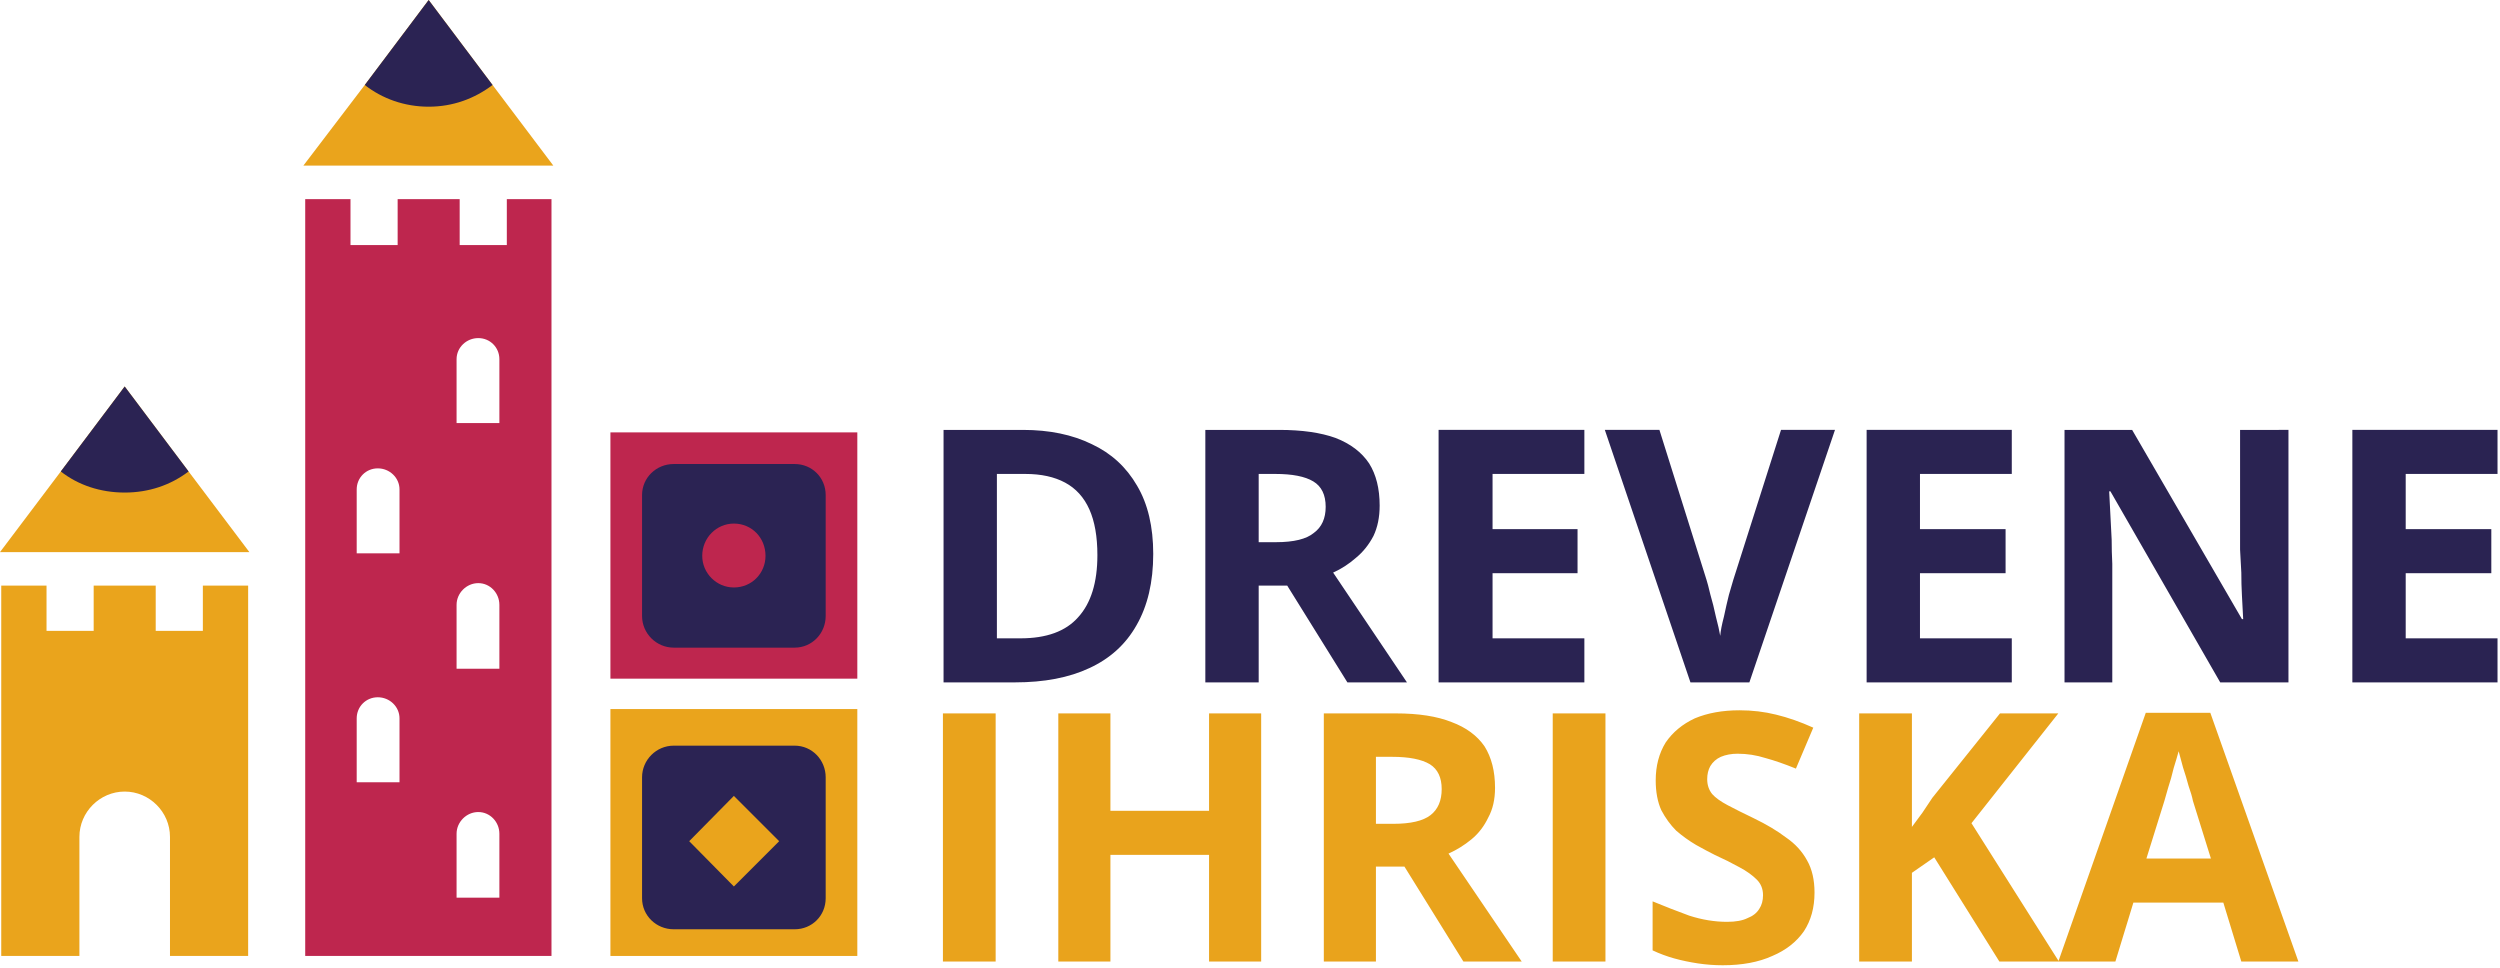 <svg xmlns="http://www.w3.org/2000/svg" viewBox="0 0 403 156" width="403" height="156"><title>logo</title><style>		.s0 { fill: #eaa41c } 		.s1 { fill: #2b2353 } 		.s2 { fill: #be264e } 		.s3 { fill: #2a2352 } 		.s4 { fill: #e9a31c } 	</style><g id="OBJECTS"><g id="&lt;Group&gt;"><g id="&lt;Group&gt;"><g id="&lt;Group&gt;"><path id="&lt;Path&gt;" class="s0" d="m89.2 26.7h-40.3l9.9-13 10.3-13.7 10.3 13.7z"></path><g id="&lt;Group&gt;"><path id="&lt;Path&gt;" class="s1" d="m79.4 13.7c-2.9 2.2-6.4 3.5-10.3 3.5-3.9 0-7.5-1.3-10.3-3.5l10.3-13.7z"></path></g></g><path id="&lt;Compound Path&gt;" fill-rule="evenodd" class="s2" d="m88.9 32.1v122h-39.7v-122h7.3v7.4h7.6v-7.4h10v7.4h7.6v-7.4zm-24.5 83.7c0-1.9-1.6-3.4-3.5-3.4-1.9 0-3.4 1.5-3.4 3.4v10.3h6.9zm0-36.9c0-1.9-1.6-3.4-3.5-3.4-1.9 0-3.4 1.5-3.4 3.4v10.3h6.9zm16.1 55.5c0-1.9-1.5-3.5-3.4-3.5-1.9 0-3.5 1.6-3.5 3.5v10.3h6.9zm0-36.9c0-1.9-1.5-3.5-3.4-3.5-1.9 0-3.5 1.6-3.5 3.5v10.3h6.9zm0-39.6c0-1.9-1.5-3.4-3.4-3.4-1.9 0-3.5 1.5-3.5 3.4v10.3h6.9z"></path><g id="&lt;Group&gt;"><path id="&lt;Path&gt;" fill-rule="evenodd" class="s0" d="m138.2 114.3v39.8h-39.8v-39.8z"></path><path id="&lt;Path&gt;" fill-rule="evenodd" class="s2" d="m138.2 69.7v39.7h-39.8v-39.7z"></path><g id="&lt;Group&gt;"><path id="&lt;Path&gt;" class="s1" d="m128.1 74.8h-19.5c-2.8 0-5.1 2.2-5.1 5v19.5c0 2.8 2.3 5.1 5.1 5.1h19.5c2.8 0 5-2.3 5-5.1v-19.5c0-2.8-2.2-5-5-5z"></path></g><g id="&lt;Group&gt;"><path id="&lt;Path&gt;" class="s1" d="m128.1 120.2h-19.5c-2.8 0-5.1 2.3-5.1 5.1v19.5c0 2.8 2.3 5 5.1 5h19.5c2.8 0 5-2.2 5-5v-19.5c0-2.8-2.2-5.1-5-5.1z"></path></g><path id="&lt;Path&gt;" fill-rule="evenodd" class="s2" d="m118.3 94.7c-2.8 0-5.1-2.3-5.1-5.1 0-2.9 2.3-5.2 5.1-5.2 2.9 0 5.1 2.3 5.1 5.2 0 2.8-2.2 5.1-5.1 5.1z"></path><path id="&lt;Path&gt;" class="s0" d="m125.6 135.6l-7.3-7.3-7.2 7.3 7.2 7.3z"></path></g><g id="&lt;Group&gt;"><g id="&lt;Group&gt;"><path id="&lt;Path&gt;" class="s0" d="m40.2 89h-40.2l9.8-13 10.3-13.7 10.3 13.7z"></path><g id="&lt;Group&gt;"><path id="&lt;Path&gt;" class="s1" d="m30.4 76c-2.9 2.2-6.4 3.4-10.3 3.4-3.9 0-7.5-1.2-10.3-3.4l10.3-13.7z"></path></g></g><path id="&lt;Path&gt;" class="s0" d="m32.7 94.4v7.3h-7.6v-7.3h-10v7.3h-7.6v-7.3h-7.3v59.7h12.6v-19.2c0-4 3.3-7.3 7.3-7.3 4 0 7.3 3.3 7.3 7.3v19.2h12.6v-59.7z"></path></g></g><g id="&lt;Group&gt;">			</g></g></g><path id="dreveneihriska" class="s3" aria-label="drevene" d="m185.9 89.3q0 6.8-2.7 11.5-2.6 4.6-7.6 6.9-4.9 2.3-12 2.3h-11.5v-40.7h12.8q6.4 0 11.1 2.3 4.7 2.2 7.3 6.7 2.6 4.4 2.6 11zm-9 0.2q0-4.5-1.3-7.4-1.3-2.9-3.9-4.3-2.6-1.4-6.4-1.4h-4.6v26.5h3.8q6.3 0 9.3-3.4 3.1-3.4 3.1-10zm17.4-20.2h11.9q5.5 0 9.1 1.3 3.6 1.4 5.4 4.1 1.7 2.7 1.7 6.8 0 2.8-1 4.9-1.1 2.1-2.8 3.5-1.7 1.5-3.7 2.4l11.9 17.7h-9.6l-9.7-15.6h-4.6v15.6h-8.6zm11.3 7.1h-2.7v11h2.8q4.3 0 6.1-1.5 1.9-1.4 1.9-4.2 0-2.9-2-4.1-2-1.2-6.1-1.2zm49.8 26.5v7.1h-23.5v-40.7h23.5v7.1h-14.8v8.9h13.7v7.1h-13.7v10.5zm31.7-33.6h8.7l-13.8 40.7h-9.5l-13.8-40.7h8.8l7.6 24.2q0.2 0.6 0.6 2.3 0.5 1.7 0.9 3.6 0.5 1.9 0.7 3.1 0.1-1.2 0.6-3.1 0.4-1.9 0.8-3.5 0.5-1.7 0.7-2.4zm37.2 33.6v7.1h-23.4v-40.7h23.4v7.1h-14.8v8.9h13.8v7.1h-13.8v10.5zm44.6-33.6v40.7h-11l-17.7-30.8h-0.2q0.1 1.9 0.2 3.9 0.1 1.9 0.2 3.9 0 1.9 0.1 3.9v19.1h-7.7v-40.7h10.9l17.7 30.5h0.2q-0.1-1.9-0.2-3.8-0.1-1.8-0.1-3.7-0.1-1.9-0.2-3.7v-19.3zm33.7 33.6v7.1h-23.4v-40.7h23.4v7.1h-14.8v8.9h13.8v7.1h-13.8v10.5z"></path><path id="ihriska" class="s4" aria-label="ihriska" d="m160.5 155h-8.5v-40h8.5zm42.8-40v40h-8.4v-17.2h-15.9v17.2h-8.4v-40h8.4v15.7h15.9v-15.7zm10.1 0h11.6q5.5 0 9 1.4 3.5 1.3 5.3 3.9 1.7 2.7 1.7 6.7 0 2.8-1.1 4.8-1 2.1-2.7 3.5-1.7 1.4-3.7 2.3l11.8 17.4h-9.4l-9.5-15.3h-4.6v15.3h-8.4zm11 7h-2.6v10.8h2.8q4.2 0 6-1.4 1.8-1.4 1.8-4.2 0-2.8-1.9-4-2-1.2-6.1-1.2zm34.4 33h-8.5v-40h8.5zm33.7-11.1q0 3.6-1.7 6.2-1.8 2.6-5.1 4-3.3 1.5-8 1.5-2 0-4-0.3-2-0.3-3.8-0.8-1.8-0.5-3.5-1.3v-7.9q2.9 1.2 5.9 2.3 3.1 1 6.1 1 2.1 0 3.3-0.6 1.3-0.5 1.9-1.5 0.6-0.9 0.6-2.2 0-1.5-1-2.5-1.1-1.1-2.8-2-1.8-1-4-2-1.4-0.7-3-1.6-1.7-1-3.2-2.3-1.4-1.4-2.4-3.3-0.9-2-0.9-4.8 0-3.5 1.6-6.1 1.7-2.5 4.7-3.9 3.1-1.3 7.2-1.3 3.1 0 5.9 0.7 2.9 0.7 6 2.1l-2.8 6.6q-2.7-1.1-4.9-1.7-2.2-0.7-4.5-0.7-1.5 0-2.7 0.5-1.1 0.5-1.7 1.5-0.5 0.9-0.5 2.1 0 1.4 0.8 2.4 0.8 0.9 2.5 1.8 1.7 0.9 4.2 2.1 3.1 1.5 5.2 3.1 2.2 1.5 3.4 3.7 1.2 2.1 1.2 5.2zm25.3-11.2l14.1 22.3h-9.6l-10.5-16.8-3.6 2.5v14.3h-8.5v-40h8.5v18.3q0.8-1.1 1.7-2.3 0.8-1.2 1.6-2.4l10.9-13.6h9.4zm52.7 22.3h-9.2l-2.9-9.5h-14.5l-2.9 9.5h-9.2l14.1-40.1h10.4zm-24.5-16.6h10.4l-2.9-9.3q-0.2-1-0.7-2.4-0.4-1.5-0.9-3-0.4-1.5-0.7-2.6-0.3 1.1-0.8 2.7-0.4 1.7-0.9 3.2-0.4 1.4-0.6 2.1z"></path></svg>
